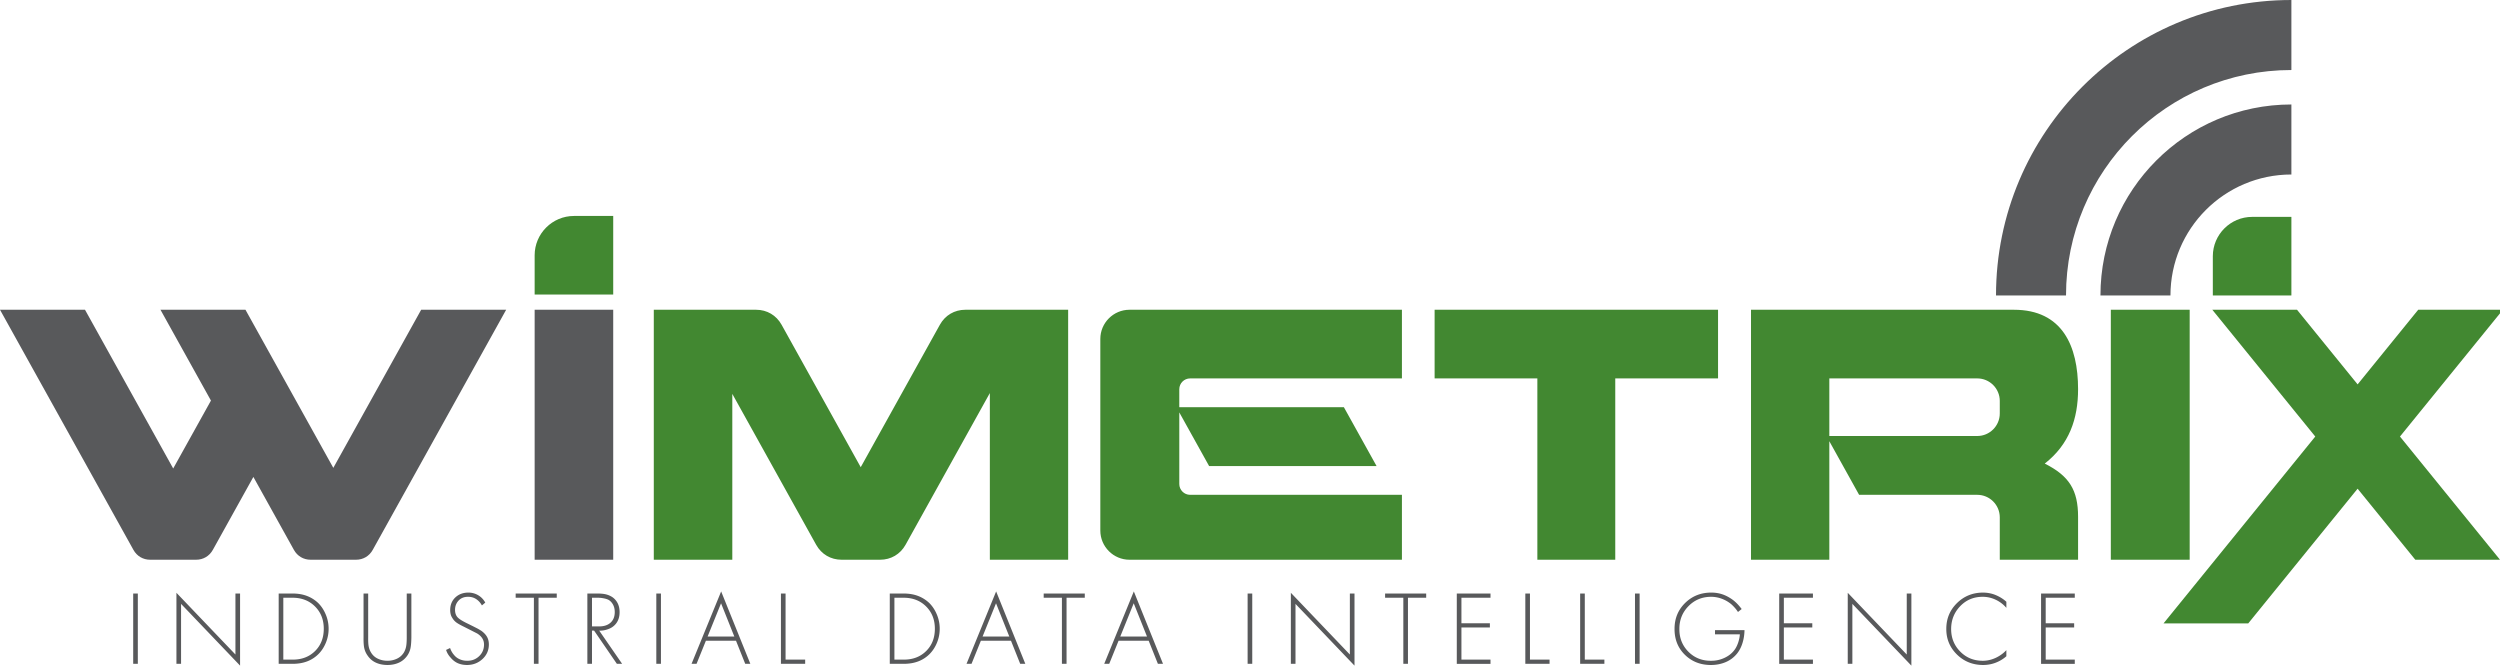 <svg
	xmlns="http://www.w3.org/2000/svg"
	fill="none"
	viewBox="0 0 1446 385"
>
	<path
		fill="#58595B"
		fill-rule="evenodd"
		d="M1214.9 170.9c0-30.503 12.36-58.12 32.35-78.112 19.98-19.99 47.59-32.358 78.09-32.358v40.502c-19.32 0-36.81 7.831-49.47 20.492-12.65 12.661-20.48 30.154-20.48 49.477h-40.49v-.001zm-60.41.005c0-47.191 19.12-89.919 50.04-120.847C1235.45 19.13 1278.16 0 1325.34 0v40.501c-36 0-68.6 14.596-92.18 38.193-23.59 23.597-38.18 56.2-38.18 92.211h-40.49z"
		clip-rule="evenodd"
	/>
	<path
		fill="#428831"
		fill-rule="evenodd"
		d="M1251.38 360.572h49l63.26-77.91 33.37 41.091H1446l-57.86-71.258 57.86-71.258v-2.075h-47.31l-35.05 43.165-35.05-43.165h-48.99l59.55 73.333-87.77 108.077zm28.52-189.667h45.44v-45.457h-22.72c-12.5 0-22.72 10.227-22.72 22.727v22.73z"
		clip-rule="evenodd"
	/>
	<path
		fill="#58595B"
		fill-rule="evenodd"
		d="M123.104 318.051l23.445-42.193 23.444 42.193c2.008 3.613 5.555 5.701 9.689 5.701h26.22c4.134 0 7.681-2.088 9.689-5.701l77.175-138.887h-49.16l-50.816 91.448-50.814-91.448h-49.16l29.193 52.533-21.829 39.28-51.02-91.815H0l77.175 138.887c2.008 3.613 5.555 5.702 9.688 5.702h26.551c4.132 0 7.679-2.089 9.689-5.702l.001.002zm186.137-138.887h45.443v144.588h-45.443V179.164z"
		clip-rule="evenodd"
	/>
	<path
		fill="#428831"
		fill-rule="evenodd"
		d="M309.241 170.373h45.443v-45.458h-22.722c-12.497 0-22.721 10.227-22.721 22.728v22.73zm911.659 8.79v144.589h45.61V179.163h-45.61zm-208.12.002v144.589h45.3v-68.555l17.23 31.008h68.35c7.16 0 13.01 5.847 13.01 13.018v24.529h45.29v-24.811c0-15.564-5.18-23.726-19.28-30.81 14.09-11.003 19.28-25.774 19.28-43.022 0-24.93-9.05-45.946-37.12-45.946h-152.06zm45.3 39.711h85.58c7.17 0 13.01 5.846 13.01 13.018v7.271c0 7.169-5.84 13.018-13.01 13.018h-85.58v-33.307zm-228.301-39.711v39.712h59.427v104.879h45.061V218.877h59.45v-39.712H829.779zm-147.677 90.416v-31.048l17.252 31.048h96.865l-18.921-34.053h-95.2v-10.385c0-3.453 2.815-6.267 6.265-6.267h122.508v-39.713H653.298c-9.29 0-16.869 7.582-16.869 16.875v110.84c0 9.293 7.579 16.874 16.869 16.874h157.573v-37.547H688.367c-3.452 0-6.265-2.816-6.265-6.267v-10.359.002zm-258.538 54.173v-95.937l48.49 87.26c3.056 5.499 8.454 8.675 14.744 8.675h22.236c6.29 0 11.687-3.176 14.744-8.675l48.746-87.724v96.399l45.293-.001V179.163h-59.452c-6.29 0-11.688 3.177-14.745 8.676l-45.776 82.381-45.776-82.381c-3.057-5.499-8.455-8.676-14.743-8.676l-59.175-.001v144.59h45.416l-.002.002z"
		clip-rule="evenodd"
	/>
	<path
		fill="#58595B"
		d="M77.038 343.294h2.681v40.664h-2.68v-40.664zm27.693 40.664h-2.681v-41.091l34.128 35.706v-35.277h2.682v41.699l-34.129-35.704v34.668-.001zm64.503 0h-8.046v-40.664h8.046c3.169 0 5.992.489 8.471 1.463a19.315 19.315 0 016.521 4.207c1.787 1.83 3.21 4.045 4.265 6.644a21.166 21.166 0 011.584 8.049 21.09 21.09 0 01-1.584 8.077c-1.057 2.58-2.478 4.766-4.265 6.552a18.566 18.566 0 01-6.521 4.239c-2.478.954-5.302 1.433-8.471 1.433zm-5.364-38.225v35.786h5.303c5.321.04 9.67-1.607 13.042-4.939 3.371-3.333 5.057-7.64 5.057-12.925 0-5.203-1.686-9.491-5.057-12.863-3.372-3.372-7.721-5.061-13.042-5.061h-5.303v.002zm46.403-2.439h2.681v25.422c-.04 2.357.072 4.155.336 5.395.263 1.239.72 2.368 1.37 3.384a8.972 8.972 0 003.992 3.535c1.686.772 3.504 1.158 5.455 1.158 1.908 0 3.705-.386 5.393-1.158 1.686-.771 3.037-1.952 4.052-3.535a11.01 11.01 0 001.311-3.384c.263-1.24.395-3.038.395-5.395v-25.422h2.683v25.422c-.042 2.764-.225 4.878-.548 6.341a11.773 11.773 0 01-1.768 4.083c-1.301 1.87-2.937 3.251-4.906 4.145-1.971.894-4.174 1.341-6.612 1.341-2.478 0-4.704-.447-6.673-1.341-1.972-.894-3.586-2.275-4.846-4.145a11.591 11.591 0 01-1.858-4.083c-.347-1.463-.497-3.577-.457-6.341v-25.422zm70.414 5.243l-1.951 1.647c-.812-1.505-1.899-2.714-3.26-3.628-1.36-.915-2.935-1.372-4.722-1.372-2.316 0-4.154.731-5.515 2.194-1.361 1.463-2.041 3.251-2.041 5.366 0 1.667.427 3.028 1.279 4.084.852 1.057 2.805 2.317 5.852 3.78 3.858 1.908 6.043 3.017 6.55 3.322.508.304 1.027.619 1.554.945 1.504 1.097 2.6 2.277 3.292 3.536.69 1.258 1.035 2.702 1.035 4.329 0 3.373-1.24 6.198-3.718 8.474-2.478 2.275-5.465 3.412-8.959 3.412-1.909 0-3.645-.335-5.209-1.005-1.563-.671-2.977-1.759-4.236-3.262a12.261 12.261 0 01-1.584-2.101 10.46 10.46 0 01-1.035-2.347l2.316-1.098c.203.651.507 1.341.914 2.073.407.731.833 1.342 1.279 1.829a8.578 8.578 0 003.353 2.59c1.341.589 2.762.884 4.266.884 2.761.042 5.088-.842 6.977-2.652 1.889-1.808 2.835-4.053 2.835-6.737 0-1.342-.335-2.541-1.007-3.597-.669-1.057-1.656-1.991-2.957-2.805-.487-.244-1.187-.599-2.101-1.066-.914-.469-2.733-1.393-5.455-2.774-2.274-1.098-3.839-1.992-4.692-2.683a8.833 8.833 0 01-2.073-2.377c-.487-.732-.822-1.474-1.006-2.225a10.163 10.163 0 01-.275-2.409c0-2.966.976-5.384 2.925-7.254 1.951-1.869 4.449-2.824 7.496-2.864 2.071 0 3.972.497 5.698 1.493 1.727.995 3.118 2.428 4.175 4.297v.001zm41.344-2.804h-10.544v38.225h-2.681v-38.225h-10.544v-2.439h23.768v2.439h.001zm37.811 38.225h-3.039l-13.173-19.204h-1.219v19.204h-2.682v-40.664h5.85c1.991 0 3.637.164 4.938.489 1.3.325 2.518.853 3.655 1.585a9.499 9.499 0 013.108 3.596c.732 1.463 1.098 3.17 1.098 5.121 0 2.479-.609 4.573-1.83 6.279-1.219 1.706-2.883 2.906-4.997 3.596a13.38 13.38 0 01-2.438.641c-.854.142-1.696.193-2.528.152l13.255 19.203.002.002zm-17.431-38.225v16.583h3.9c2.885.041 5.149-.671 6.795-2.134 1.646-1.463 2.468-3.516 2.468-6.157 0-1.666-.335-3.109-1.007-4.328-.67-1.22-1.534-2.134-2.59-2.744-.73-.364-1.665-.659-2.801-.883a17.566 17.566 0 00-3.414-.335h-3.351v-.002zm37.2-2.439h2.681v40.664h-2.681v-40.664zm51.429 40.664l-5.331-13.352h-17.42l-5.403 13.352h-2.894l17.124-41.881 16.882 41.881H431.04zm-21.767-15.789h15.46l-7.679-19.235-7.779 19.235h-.002zm42.42-24.873h2.681v38.224h11.336v2.439h-14.017v-40.663zm70.999 40.663h-8.046v-40.663h8.046c3.17 0 5.992.489 8.472 1.463a19.31 19.31 0 016.52 4.207c1.787 1.83 3.21 4.045 4.265 6.644a21.167 21.167 0 011.585 8.049c0 2.804-.527 5.496-1.585 8.076-1.057 2.581-2.478 4.766-4.265 6.553a18.537 18.537 0 01-6.52 4.238c-2.478.954-5.302 1.433-8.472 1.433zm-5.364-38.224v35.785h5.303c5.323.04 9.67-1.606 13.042-4.939s5.057-7.64 5.057-12.924c0-5.203-1.685-9.492-5.057-12.863-3.372-3.373-7.719-5.061-13.042-5.061h-5.303v.002zm72.761 38.224l-5.332-13.351h-17.421l-5.402 13.351h-2.895l17.126-41.881 16.88 41.881h-2.956zm-21.767-15.788h15.458l-7.679-19.235-7.779 19.235zm59.118-22.435h-10.544v38.225h-2.681v-38.225h-10.544v-2.438h23.768v2.438h.001zm42.288 38.225l-5.331-13.352h-17.419l-5.403 13.352h-2.895l17.124-41.881 16.881 41.881h-2.957zm-21.767-15.789h15.46l-7.679-19.234-7.779 19.234h-.002zm73.66-24.873h2.681v40.664h-2.681v-40.664zm27.693 40.664h-2.681v-41.091l34.128 35.706v-35.277h2.681V385l-34.128-35.704v34.668-.001zm75.594-38.225h-10.542v38.225h-2.682v-38.225H801.14v-2.439h23.766v2.439h.002zm37.2-2.439v2.439h-16.819v14.753h16.454v2.439h-16.454v18.594h16.819v2.439h-19.5v-40.664h19.5zm20.138 0h2.681v38.225h11.336v2.439h-14.017v-40.664zm31.715 0h2.681v38.225h11.336v2.439h-14.017v-40.664zm31.715 0h2.682v40.664h-2.682v-40.664zm46.28 23.594v-2.439h17.064c-.04 2.519-.4 4.938-1.1 7.255-.69 2.317-1.7 4.348-3.04 6.097-1.79 2.275-4 3.981-6.646 5.121-2.639 1.137-5.526 1.706-8.653 1.706-6.013 0-11.03-1.97-15.053-5.913-4.022-3.942-6.013-8.941-5.973-14.996 0-5.974 2.043-10.963 6.125-14.967 4.082-4.003 9.112-6.005 15.083-6.005 2.397 0 4.611.356 6.642 1.066 2.033.712 4.065 1.818 6.095 3.323 1.02.814 1.9 1.626 2.65 2.439.75.814 1.5 1.706 2.23 2.682l-2.14 1.707a18.323 18.323 0 00-1.76-2.347 24.083 24.083 0 00-2.14-2.164 18.875 18.875 0 00-5.453-3.139 17.507 17.507 0 00-6.185-1.128c-5.202 0-9.567 1.808-13.103 5.425-3.535 3.618-5.281 8.027-5.241 13.229-.041 5.161 1.676 9.51 5.15 13.046 3.473 3.535 7.811 5.303 13.01 5.303 2.885.042 5.608-.558 8.168-1.798 2.564-1.239 4.544-2.936 5.974-5.089.73-1.138 1.34-2.479 1.83-4.024.48-1.544.77-3.007.85-4.388h-14.384v-.002zm56.644-23.594v2.439h-16.82v14.753h16.45v2.439h-16.45v18.594h16.82v2.439h-19.51v-40.664h19.51zm22.81 40.664h-2.68v-41.091l34.13 35.706v-35.277h2.68V385l-34.13-35.704v34.668-.001zm89.07-35.908v3.536a18.378 18.378 0 00-6.22-4.725c-2.4-1.118-4.89-1.675-7.49-1.675-5.2 0-9.54 1.818-13.02 5.456-3.47 3.638-5.21 8.037-5.21 13.198 0 5.121 1.75 9.46 5.25 13.016 3.49 3.557 7.84 5.333 13.04 5.333 2.52 0 4.97-.547 7.37-1.646a19.818 19.818 0 006.28-4.511v3.537c-1.79 1.585-3.84 2.824-6.16 3.718-2.31.894-4.77 1.341-7.37 1.341-6.02-.04-11.06-2.092-15.15-6.157-4.08-4.063-6.1-8.981-6.06-14.752 0-5.852 2.04-10.8 6.12-14.845 4.09-4.045 9.08-6.087 14.97-6.127 2.72 0 5.24.487 7.55 1.463 2.32.976 4.35 2.257 6.1 3.84zm39.57-4.756v2.439h-16.82v14.753h16.46v2.439h-16.46v18.594h16.82v2.439h-19.5v-40.664h19.5z"
	/>
</svg>

